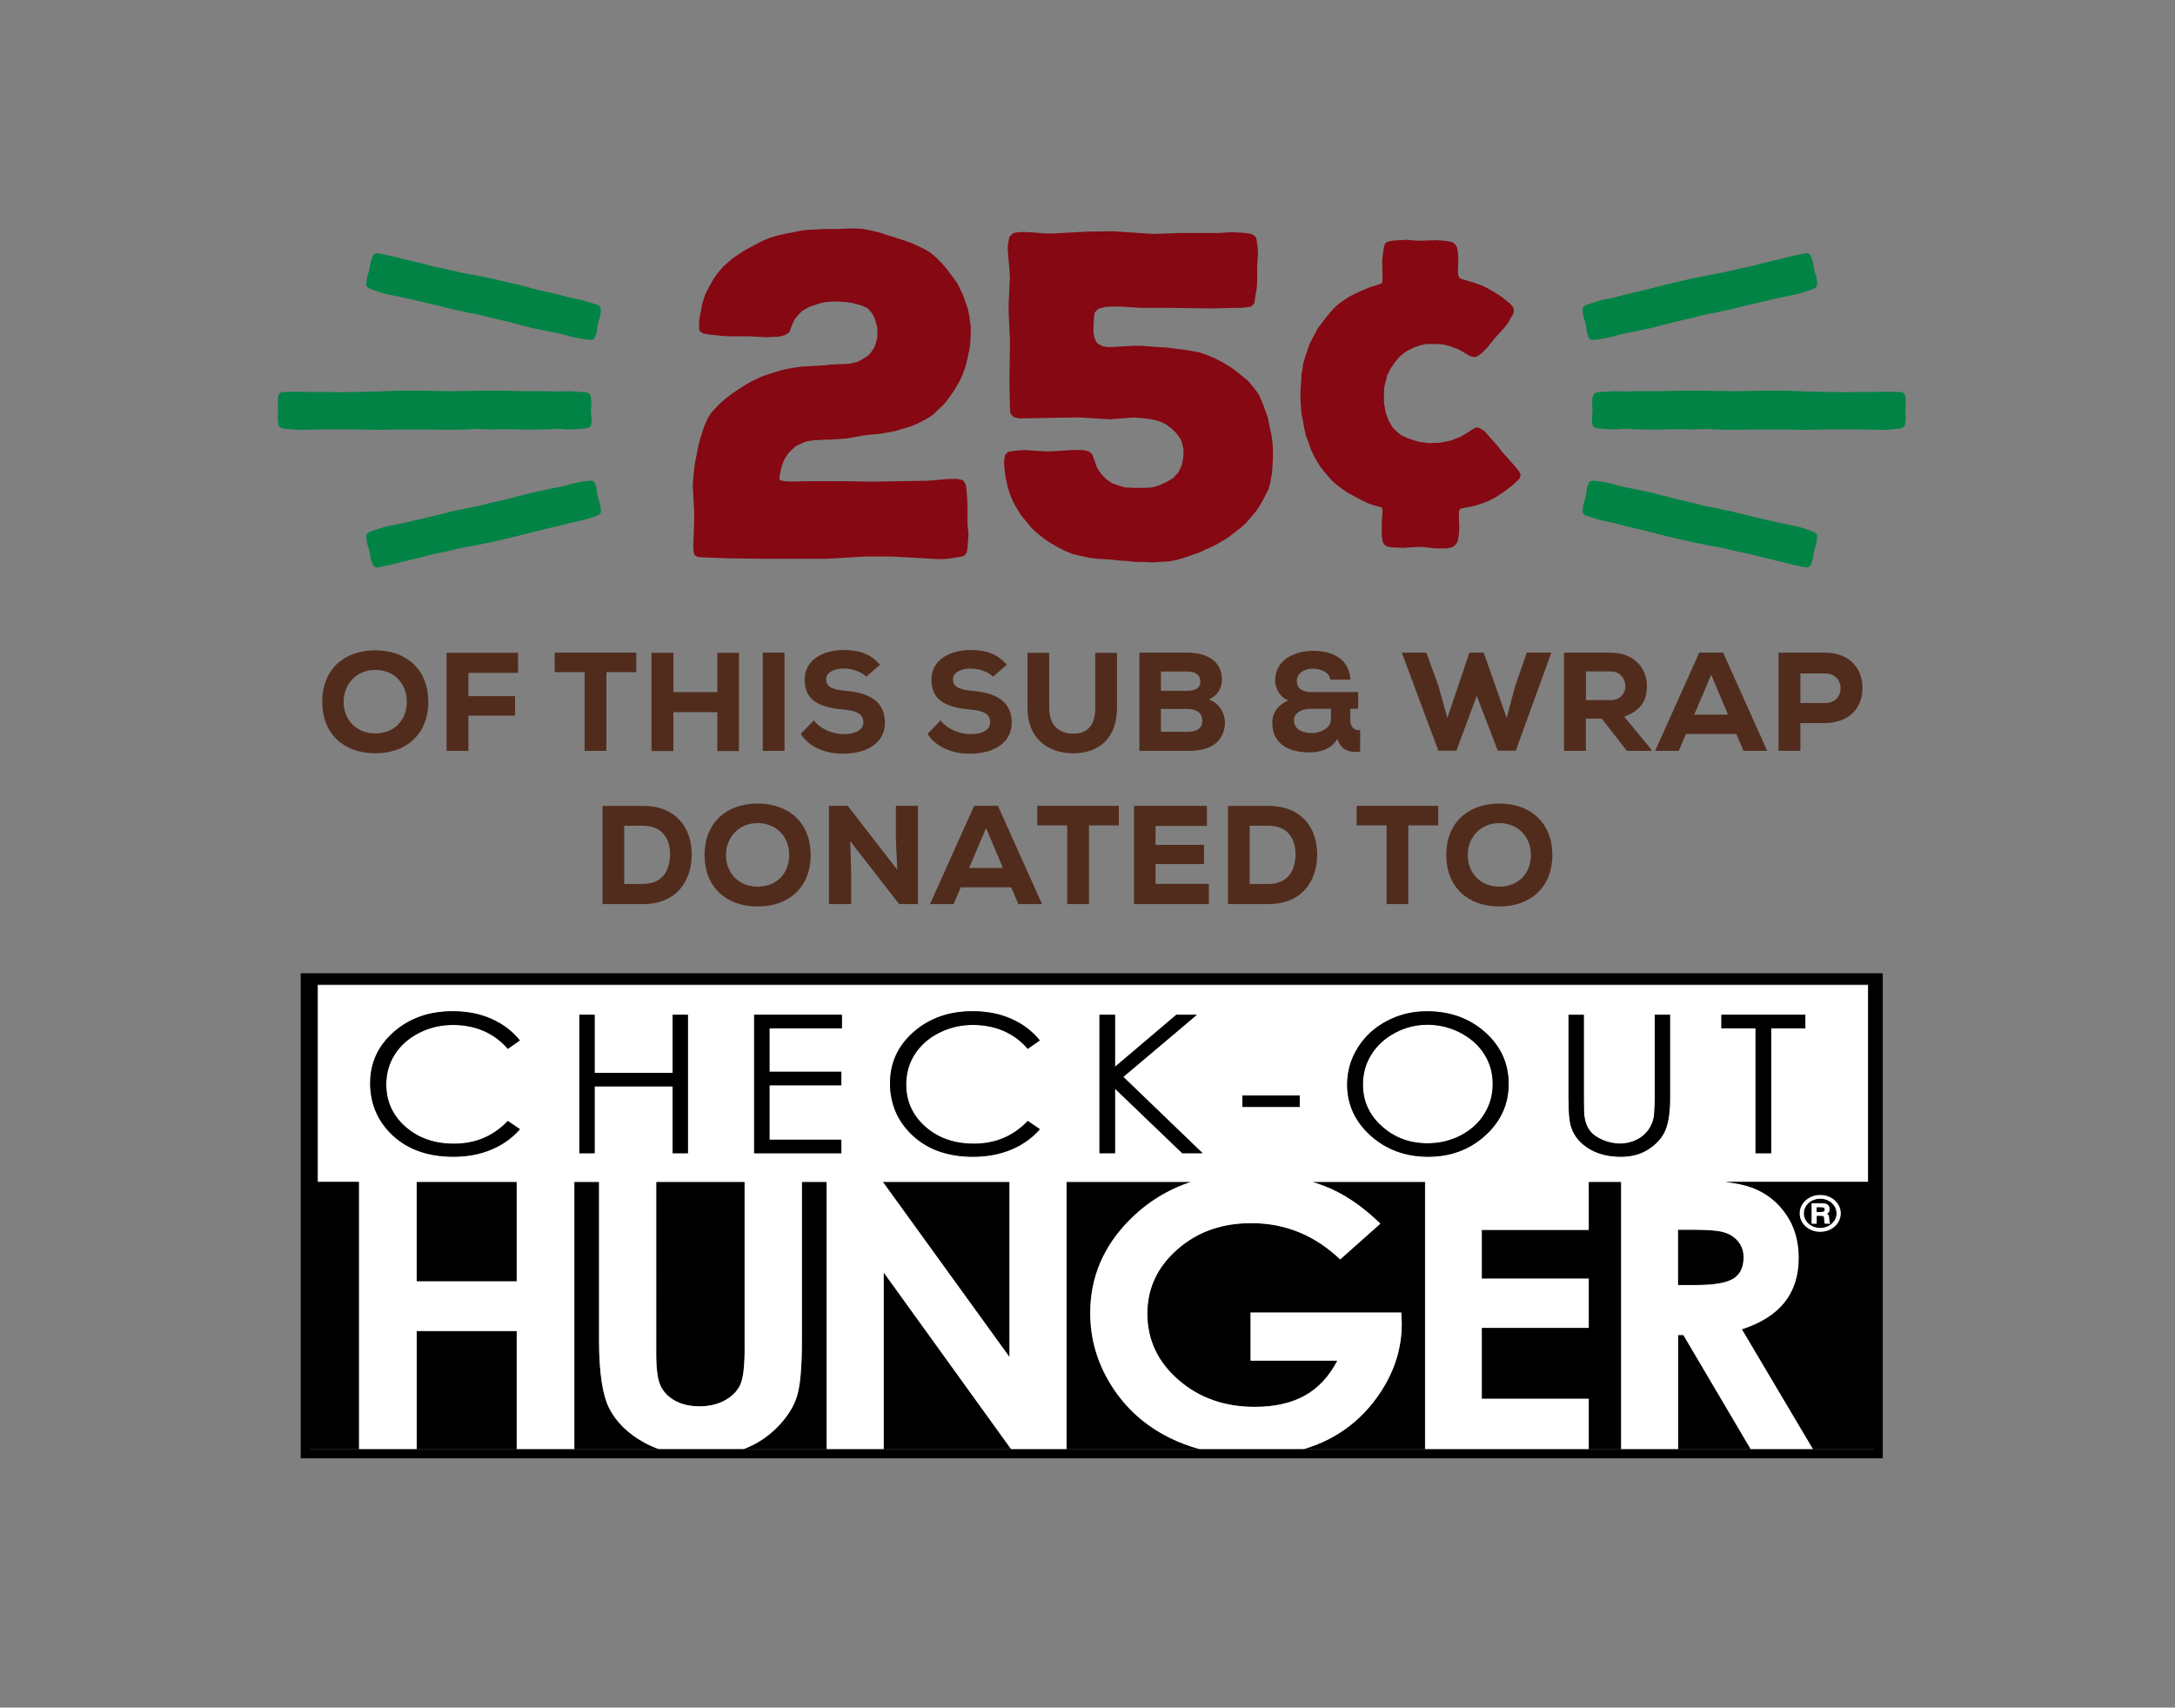 <?xml version="1.0" encoding="utf-8"?>
<!-- Generator: Adobe Illustrator 25.0.0, SVG Export Plug-In . SVG Version: 6.00 Build 0)  -->
<svg version="1.1" id="Layer_1" xmlns="http://www.w3.org/2000/svg" xmlns:xlink="http://www.w3.org/1999/xlink" x="0px" y="0px"
	 viewBox="0 0 300 235.5" style="enable-background:new 0 0 300 235.5;" xml:space="preserve">
<rect x="0" y="0" width="300" height="235.5" fill="#808080" stroke="none"/>
<style type="text/css">
	.st0{fill:#512C1D;}
	.st1{fill:#008345;}
	.st2{fill:#850812;}
	.st3{clip-path:url(#SVGID_2_);}
	.st4{clip-path:url(#SVGID_4_);}
	.st5{clip-path:url(#SVGID_6_);}
	.st6{clip-path:url(#SVGID_8_);}
	.st7{clip-path:url(#SVGID_10_);}
	.st8{clip-path:url(#SVGID_12_);}
	.st9{clip-path:url(#SVGID_14_);}
	.st10{clip-path:url(#SVGID_16_);fill:#FFFFFF;}
	.st11{clip-path:url(#SVGID_18_);}
	.st12{clip-path:url(#SVGID_20_);}
	.st13{clip-path:url(#SVGID_22_);}
	.st14{clip-path:url(#SVGID_24_);fill:#FFFFFF;}
	.st15{clip-path:url(#SVGID_26_);fill:#FFFFFF;}
	.st16{clip-path:url(#SVGID_26_);}
</style>
<g>
	<path class="st0" d="M51.76,103.89c-4.34,0-7.32-2.69-7.32-7.1s2.98-7.1,7.32-7.1c4.34,0,7.32,2.69,7.32,7.1
		S56.09,103.89,51.76,103.89z M51.76,92.39c-2.57,0-4.36,1.94-4.36,4.39c0,2.54,1.78,4.37,4.36,4.37c2.63,0,4.35-1.84,4.35-4.37
		C56.11,94.3,54.39,92.39,51.76,92.39z"/>
	<path class="st0" d="M61.59,103.56V90.03h9.87v2.77h-6.85v3.21h6.43v2.69h-6.43v4.86H61.59z"/>
	<path class="st0" d="M80.63,92.7h-4.12v-2.69h11.25v2.69h-4.12v10.86h-3V92.7z"/>
	<path class="st0" d="M98.94,103.58v-5.36h-6.06v5.36h-3.02V90.03h3.02v5.42h6.06v-5.42h2.98v13.55H98.94z"/>
	<path class="st0" d="M105.21,103.56V90.01h3v13.55H105.21z"/>
	<path class="st0" d="M119.49,93.32c-0.79-0.74-2.03-1.12-3.14-1.12c-1.3,0-2.4,0.56-2.4,1.47c0,1.24,1.2,1.47,2.9,1.63
		c2.69,0.25,5.21,1.22,5.21,4.36c0,3-2.79,4.28-5.71,4.28c-2.28,0.06-4.78-0.85-5.9-2.73l1.8-1.86c1.01,1.32,2.81,1.9,4.12,1.9
		c1.63,0,2.71-0.6,2.71-1.59c0.02-1.16-0.87-1.65-2.73-1.8c-2.85-0.25-5.42-1.01-5.36-4.16c0-2.71,2.59-4.05,5.34-4.05
		c2.09,0,3.66,0.43,5.05,2.03L119.49,93.32z"/>
	<path class="st0" d="M136.98,93.32c-0.79-0.74-2.03-1.12-3.14-1.12c-1.3,0-2.4,0.56-2.4,1.47c0,1.24,1.2,1.47,2.9,1.63
		c2.69,0.25,5.21,1.22,5.21,4.36c0,3-2.79,4.28-5.71,4.28c-2.28,0.06-4.78-0.85-5.9-2.73l1.8-1.86c1.01,1.32,2.81,1.9,4.12,1.9
		c1.63,0,2.71-0.6,2.71-1.59c0.02-1.16-0.87-1.65-2.73-1.8c-2.85-0.25-5.42-1.01-5.36-4.16c0-2.71,2.59-4.05,5.34-4.05
		c2.09,0,3.66,0.43,5.05,2.03L136.98,93.32z"/>
	<path class="st0" d="M154.07,90.03v7.57c0,4.1-2.36,6.29-6.06,6.29c-3.43,0-6.29-1.99-6.29-6.29v-7.57h3v7.57
		c0,2.34,1.24,3.58,3.33,3.58c2.25,0,3.02-1.51,3.02-3.58v-7.57H154.07z"/>
	<path class="st0" d="M163.84,90.01c2.55,0,4.7,1.16,4.7,3.68c0,1.14-0.48,2.17-1.8,2.77c1.7,0.62,2.46,2.38,2.15,3.93
		c-0.41,2.19-2.21,3.17-4.94,3.17h-6.79V90.01H163.84z M160.13,95.27h3.68c1.18,0,1.76-0.48,1.76-1.28c0-0.79-0.56-1.37-1.72-1.37
		h-3.72V95.27z M160.13,100.92h3.72c1.37,0,1.99-0.6,1.99-1.55c0-0.95-0.7-1.59-2.03-1.59h-3.68V100.92z"/>
	<path class="st0" d="M186.26,99.49c0,0.52,0.39,1.22,1.08,1.22c0.06,0,0.14-0.02,0.27-0.04v2.98c-0.21,0.04-0.45,0.06-0.66,0.06
		c-1.16,0-2.11-0.5-2.48-1.82c-0.77,1.39-2.34,1.88-3.83,1.88c-2.42,0-5.15-0.85-5.15-4.1c0-1.39,0.81-2.46,2.21-3.08
		c-1.18-0.37-1.82-1.8-1.82-2.67c0-3.19,3.04-4.16,5.26-4.16c2.56,0,4.92,1.01,5.13,3.97h-2.77c-0.15-1.04-1.37-1.51-2.44-1.51
		c-1.16,0-2.19,0.64-2.19,1.7c0,1.3,1.22,1.53,2.15,1.53h6.31v2.3h-1.08V99.49z M180.87,97.75c-1.63,0-2.4,0.79-2.4,1.55
		c0,1.51,1.55,1.8,2.55,1.8c0.72,0,2.56-0.46,2.56-1.94v-1.41H180.87z"/>
	<path class="st0" d="M209.07,103.54h-2.48l-2.9-7.57l-2.81,7.57h-2.48l-5.05-13.53h3.39l1.68,4.63l1.22,4.37l3.04-9h1.97l3.17,9
		l1.16-4.36l1.61-4.65h3.39L209.07,103.54z"/>
	<path class="st0" d="M227.75,103.56h-3.35l-3.47-4.45h-2.19v4.45h-3.02V90.01h6.43c3.27,0,5.01,2.19,5.01,4.57
		c0,1.76-0.56,3.33-3.14,4.26l3.72,4.49V103.56z M218.75,92.6v3.95h3.45c1.39,0,1.99-1.05,1.99-1.9c0-0.93-0.64-2.05-2.03-2.05
		H218.75z"/>
	<path class="st0" d="M239.49,101.23h-6.95l-0.99,2.32h-3.25l6.08-13.55h3.29l6.08,13.55h-3.27L239.49,101.23z M236.03,93.06
		l-2.34,5.5h4.66L236.03,93.06z"/>
	<path class="st0" d="M248.33,99.72v3.83h-3.02V90.01h6.39c3.48,0,5.19,2.23,5.19,4.86c0,2.73-1.74,4.8-5.19,4.86H248.33z
		 M248.33,96.96h3.37c1.45,0,2.17-0.95,2.17-2.03c0-1.08-0.72-2.05-2.17-2.05h-3.37V96.96z"/>
	<path class="st0" d="M88.67,111.14c4.66,0,6.74,3.12,6.74,6.68c0,3.56-1.99,6.87-6.74,6.87h-5.56v-13.55H88.67z M86.1,121.91h2.57
		c2.94,0,3.75-2.17,3.75-4.12c0-1.94-0.93-3.91-3.75-3.91H86.1V121.91z"/>
	<path class="st0" d="M104.5,125.02c-4.34,0-7.32-2.69-7.32-7.1s2.98-7.1,7.32-7.1c4.34,0,7.32,2.69,7.32,7.1
		S108.84,125.02,104.5,125.02z M104.5,113.52c-2.57,0-4.36,1.94-4.36,4.39c0,2.54,1.78,4.37,4.36,4.37c2.63,0,4.35-1.84,4.35-4.37
		C108.86,115.44,107.13,113.52,104.5,113.52z"/>
	<path class="st0" d="M123.76,119.95l-0.19-4.26v-4.55h3.04v13.55h-2.59l-6.74-8.67l0.12,4.45v4.22h-3.06v-13.55h2.59L123.76,119.95
		z"/>
	<path class="st0" d="M139.47,122.37h-6.95l-0.99,2.32h-3.25l6.08-13.55h3.29l6.08,13.55h-3.27L139.47,122.37z M136.01,114.2
		l-2.34,5.5h4.66L136.01,114.2z"/>
	<path class="st0" d="M147.19,113.83h-4.12v-2.69h11.25v2.69h-4.12v10.86h-3V113.83z"/>
	<path class="st0" d="M166.74,124.69h-10.32v-13.55h10.05v2.77h-7.08v2.61h6.68v2.65h-6.68v2.73h7.35V124.69z"/>
	<path class="st0" d="M174.94,111.14c4.66,0,6.74,3.12,6.74,6.68c0,3.56-1.99,6.87-6.74,6.87h-5.56v-13.55H174.94z M172.37,121.91
		h2.57c2.94,0,3.75-2.17,3.75-4.12c0-1.94-0.93-3.91-3.75-3.91h-2.57V121.91z"/>
	<path class="st0" d="M191.24,113.83h-4.12v-2.69h11.25v2.69h-4.12v10.86h-3V113.83z"/>
	<path class="st0" d="M206.8,125.02c-4.34,0-7.32-2.69-7.32-7.1s2.98-7.1,7.32-7.1c4.34,0,7.32,2.69,7.32,7.1
		S211.13,125.02,206.8,125.02z M206.8,113.52c-2.57,0-4.35,1.94-4.35,4.39c0,2.54,1.78,4.37,4.35,4.37c2.63,0,4.36-1.84,4.36-4.37
		C211.15,115.44,209.43,113.52,206.8,113.52z"/>
</g>
<g>
	<polygon class="st1" points="82.28,45.89 82.11,46.38 81.91,46.79 81.39,46.88 80.58,46.8 78.85,46.46 77.71,46.13 76.98,45.96 
		75.82,45.75 75.09,45.58 73.93,45.35 73.15,45.17 70.24,44.41 67.57,43.79 66.43,43.49 65.7,43.32 64.54,43.12 63.81,42.94 
		62.65,42.71 61.92,42.54 60.78,42.24 56.24,41.17 53.3,40.56 52.52,40.34 51.4,39.97 50.84,39.74 50.53,39.42 50.53,38.96 
		50.6,38.44 50.71,37.94 50.88,37.45 51,36.95 51.07,36.43 51.18,35.96 51.35,35.47 51.55,35.06 51.92,34.9 52.55,35.02 
		53.71,35.25 54.44,35.42 55.58,35.72 58.19,36.33 59.34,36.64 60.07,36.81 61.22,37.04 63.83,37.65 65,37.86 65.74,37.99 
		66.89,38.23 67.68,38.38 71.44,39.26 74.35,40.01 77.01,40.63 78.16,40.93 78.89,41.1 80.04,41.34 80.87,41.57 81.74,41.84 
		82.51,42.09 82.83,42.38 82.89,42.82 82.83,43.33 82.71,43.84 82.54,44.33 82.41,44.86 	"/>
	<polygon class="st1" points="82.41,68.31 82.54,68.85 82.71,69.34 82.83,69.84 82.89,70.35 82.83,70.79 82.51,71.08 81.74,71.33 
		80.87,71.6 80.04,71.83 78.89,72.07 78.16,72.24 77.01,72.54 74.35,73.16 71.44,73.91 67.68,74.79 66.89,74.94 65.74,75.18 
		65,75.32 63.83,75.52 61.22,76.13 60.07,76.36 59.34,76.53 58.19,76.84 55.58,77.45 54.44,77.75 53.71,77.92 52.55,78.16 
		51.92,78.27 51.55,78.11 51.35,77.7 51.18,77.21 51.07,76.74 51,76.22 50.88,75.72 50.71,75.23 50.6,74.73 50.53,74.21 
		50.53,73.75 50.85,73.43 51.4,73.2 52.52,72.83 53.3,72.61 56.24,72 60.78,70.93 61.92,70.63 62.65,70.46 63.81,70.23 64.54,70.06 
		65.7,69.85 66.43,69.68 67.57,69.38 70.24,68.76 73.15,68.01 73.93,67.82 75.09,67.59 75.82,67.42 76.98,67.21 77.71,67.04 
		78.84,66.71 80.58,66.37 81.39,66.29 81.91,66.38 82.11,66.79 82.28,67.28 	"/>
	<polygon class="st1" points="81.62,57.88 81.56,58.39 81.46,58.84 80.97,59.04 80.17,59.15 78.4,59.22 77.22,59.15 76.47,59.15 
		75.29,59.22 74.54,59.22 73.36,59.25 72.55,59.25 69.55,59.18 66.82,59.18 65.64,59.15 64.89,59.15 63.71,59.22 62.96,59.22 
		61.78,59.25 61.02,59.25 59.85,59.22 55.18,59.22 52.18,59.28 51.37,59.25 50.19,59.15 49.6,59.04 49.23,58.8 49.12,58.36 
		49.07,57.84 49.07,57.32 49.12,56.81 49.12,56.29 49.07,55.78 49.07,55.3 49.12,54.78 49.23,54.33 49.55,54.09 50.19,54.06 
		51.37,54.02 52.12,54.02 53.3,54.06 55.98,54.06 57.16,54.09 57.92,54.09 59.09,54.06 61.78,54.06 62.96,53.99 63.71,53.95 
		64.89,53.92 65.69,53.89 69.55,53.89 72.55,53.95 75.29,53.95 76.47,53.99 77.22,53.99 78.4,53.95 79.26,53.99 80.17,54.06 
		80.97,54.13 81.35,54.33 81.51,54.75 81.56,55.26 81.56,55.78 81.51,56.29 81.51,56.84 	"/>
	<polygon class="st1" points="70.86,57.88 70.81,58.39 70.7,58.84 70.22,59.04 69.41,59.15 67.64,59.22 66.46,59.15 65.71,59.15 
		64.53,59.22 63.78,59.22 62.6,59.25 61.8,59.25 58.79,59.18 56.06,59.18 54.88,59.15 54.13,59.15 52.95,59.22 52.2,59.22 
		51.02,59.25 50.27,59.25 49.09,59.22 44.42,59.22 41.42,59.28 40.62,59.25 39.44,59.15 38.85,59.04 38.47,58.8 38.36,58.36 
		38.31,57.84 38.31,57.32 38.36,56.81 38.36,56.29 38.31,55.78 38.31,55.3 38.36,54.78 38.47,54.33 38.79,54.09 39.44,54.06 
		40.62,54.02 41.37,54.02 42.55,54.06 45.23,54.06 46.41,54.09 47.16,54.09 48.34,54.06 51.02,54.06 52.2,53.99 52.95,53.95 
		54.13,53.92 54.93,53.89 58.79,53.89 61.8,53.95 64.53,53.95 65.71,53.99 66.46,53.99 67.64,53.95 68.5,53.99 69.41,54.06 
		70.22,54.13 70.59,54.33 70.75,54.75 70.81,55.26 70.81,55.78 70.75,56.29 70.75,56.84 	"/>
	<polygon class="st1" points="218.76,44.86 218.63,44.33 218.46,43.84 218.35,43.33 218.28,42.82 218.34,42.38 218.66,42.09 
		219.43,41.84 220.3,41.57 221.13,41.34 222.29,41.1 223.02,40.93 224.16,40.63 226.82,40.01 229.73,39.26 233.49,38.38 
		234.28,38.23 235.44,37.99 236.18,37.86 237.34,37.65 239.95,37.04 241.11,36.81 241.84,36.64 242.98,36.33 245.59,35.72 
		246.73,35.42 247.46,35.25 248.62,35.02 249.25,34.9 249.62,35.06 249.83,35.47 250,35.96 250.11,36.43 250.17,36.95 250.29,37.45 
		250.46,37.94 250.58,38.44 250.64,38.96 250.64,39.42 250.33,39.74 249.78,39.97 248.65,40.34 247.88,40.56 244.94,41.17 
		240.4,42.24 239.25,42.54 238.52,42.71 237.37,42.95 236.64,43.12 235.47,43.32 234.74,43.49 233.6,43.79 230.94,44.41 
		228.03,45.17 227.24,45.35 226.09,45.58 225.36,45.75 224.19,45.96 223.46,46.13 222.33,46.46 220.59,46.8 219.78,46.88 
		219.27,46.79 219.06,46.38 218.89,45.89 	"/>
	<polygon class="st1" points="218.89,67.28 219.06,66.79 219.27,66.38 219.78,66.29 220.59,66.37 222.33,66.71 223.46,67.04 
		224.19,67.21 225.36,67.42 226.09,67.59 227.24,67.82 228.03,68.01 230.94,68.76 233.6,69.38 234.74,69.68 235.47,69.85 
		236.64,70.06 237.37,70.23 238.52,70.46 239.25,70.63 240.4,70.93 244.94,72 247.88,72.61 248.65,72.83 249.78,73.2 250.33,73.43 
		250.64,73.75 250.64,74.21 250.58,74.73 250.46,75.23 250.29,75.72 250.17,76.22 250.11,76.74 250,77.21 249.83,77.7 249.62,78.11 
		249.25,78.27 248.62,78.16 247.46,77.92 246.73,77.75 245.59,77.45 242.98,76.84 241.84,76.53 241.11,76.36 239.95,76.13 
		237.34,75.52 236.18,75.32 235.44,75.18 234.28,74.94 233.49,74.79 229.73,73.91 226.82,73.16 224.16,72.54 223.02,72.24 
		222.29,72.07 221.13,71.83 220.3,71.6 219.43,71.33 218.66,71.08 218.34,70.79 218.28,70.35 218.35,69.84 218.46,69.34 
		218.63,68.85 218.76,68.31 	"/>
	<polygon class="st1" points="219.66,56.84 219.66,56.29 219.61,55.78 219.61,55.26 219.66,54.75 219.83,54.33 220.2,54.13 
		221,54.06 221.92,53.99 222.77,53.95 223.95,53.99 224.7,53.99 225.88,53.95 228.62,53.95 231.62,53.89 235.48,53.89 236.29,53.92 
		237.47,53.95 238.22,53.99 239.4,54.06 242.08,54.06 243.26,54.09 244.01,54.09 245.19,54.06 247.87,54.06 249.05,54.02 
		249.8,54.02 250.98,54.06 251.62,54.09 251.95,54.33 252.05,54.78 252.11,55.3 252.11,55.78 252.05,56.29 252.05,56.81 
		252.11,57.33 252.11,57.84 252.05,58.36 251.95,58.8 251.57,59.04 250.98,59.15 249.8,59.25 249,59.29 245.99,59.22 241.33,59.22 
		240.15,59.25 239.4,59.25 238.22,59.22 237.47,59.22 236.29,59.15 235.54,59.15 234.36,59.18 231.62,59.18 228.62,59.25 
		227.81,59.25 226.64,59.22 225.88,59.22 224.7,59.15 223.95,59.15 222.77,59.22 221,59.15 220.2,59.04 219.72,58.84 219.61,58.39 
		219.56,57.87 	"/>
	<polygon class="st1" points="230.42,56.84 230.42,56.29 230.37,55.78 230.37,55.26 230.42,54.75 230.58,54.33 230.96,54.13 
		231.76,54.06 232.67,53.99 233.53,53.95 234.71,53.99 235.46,53.99 236.64,53.95 239.38,53.95 242.38,53.89 246.24,53.89 
		247.04,53.92 248.22,53.95 248.97,53.99 250.15,54.06 252.84,54.06 254.02,54.09 254.77,54.09 255.95,54.06 258.63,54.06 
		259.81,54.02 260.56,54.02 261.74,54.06 262.38,54.09 262.7,54.33 262.81,54.78 262.86,55.3 262.86,55.78 262.81,56.29 
		262.81,56.81 262.86,57.33 262.86,57.84 262.81,58.36 262.7,58.8 262.33,59.04 261.74,59.15 260.56,59.25 259.75,59.29 
		256.75,59.22 252.08,59.22 250.91,59.25 250.15,59.25 248.97,59.22 248.22,59.22 247.04,59.15 246.29,59.15 245.11,59.18 
		242.38,59.18 239.38,59.25 238.57,59.25 237.39,59.22 236.64,59.22 235.46,59.15 234.71,59.15 233.53,59.22 231.76,59.15 
		230.96,59.04 230.47,58.84 230.37,58.39 230.31,57.87 	"/>
	<polygon class="st2" points="117.15,31.51 115.72,31.58 113.67,31.58 112.67,31.64 111.3,31.7 110.43,31.82 109.5,32.01 
		108.5,32.2 107.13,32.51 106.14,32.82 105.08,33.26 103.21,34.25 102.34,34.75 101.16,35.56 100.41,36.18 99.67,36.86 98.98,37.67 
		98.42,38.48 97.92,39.35 97.3,40.54 96.99,41.47 96.87,41.9 96.68,42.9 96.55,43.46 96.43,44.39 96.43,45.45 96.62,45.76 
		97.05,46.01 97.86,46.14 99.48,46.32 100.54,46.38 103.15,46.38 105.76,46.51 106.82,46.45 107.38,46.45 108.31,46.2 108.87,45.82 
		109.19,44.95 109.62,44.02 109.93,43.65 110.55,42.96 110.93,42.71 111.74,42.28 113.04,41.84 113.91,41.66 114.79,41.59 
		115.72,41.59 116.65,41.66 117.52,41.78 118.89,42.15 119.7,42.53 120.32,43.27 120.57,43.71 120.88,44.7 121.01,45.2 
		121.01,46.57 120.63,47.88 120.07,48.69 119.64,49.12 118.71,49.68 118.21,49.93 117.09,50.18 115.53,50.24 114.41,50.3 
		113.85,50.37 110.68,50.55 109.68,50.68 108.63,50.86 107.57,51.11 106.01,51.61 105.08,51.92 103.77,52.54 102.96,52.98 
		101.72,53.79 100.97,54.29 99.85,55.16 99.17,55.78 98.11,56.9 97.61,57.71 97.18,58.7 96.99,59.2 96.68,60.2 96.37,61.26 
		96.18,62.25 95.81,64.12 95.62,65.98 95.56,66.98 95.75,70.78 95.75,71.77 95.62,75.5 95.68,76.19 95.81,76.56 96.24,76.81 
		96.99,76.87 100.47,77 105.02,77.06 114.04,77.06 119.51,76.75 123,76.75 127.54,77 128.47,77.06 129.84,77.12 130.71,77.06 
		132.71,76.75 133.08,76.56 133.33,76.19 133.45,75.57 133.51,74.7 133.58,73.7 133.45,72.14 133.45,69.59 133.39,68.6 
		133.33,67.66 133.2,66.79 132.83,66.23 132.02,66.05 130.96,66.05 128.91,66.23 127.91,66.3 120.63,66.42 119.64,66.42 
		116.47,66.36 111.43,66.36 109.06,66.42 108.19,66.36 107.57,66.23 107.51,65.92 107.57,65.42 107.75,64.62 107.88,64.12 
		108.25,63.25 108.75,62.5 109.43,61.82 109.81,61.5 110.74,61.07 111.24,60.88 112.3,60.7 112.79,60.7 113.91,60.63 114.41,60.63 
		115.47,60.57 116.96,60.45 117.96,60.26 119.02,60.07 120.01,59.95 121.44,59.82 122.44,59.64 123.5,59.45 124.49,59.14 
		125.55,58.83 126.48,58.46 127.79,57.77 128.6,57.27 129.59,56.34 130.28,55.66 131.09,54.6 131.65,53.79 132.33,52.61 
		132.77,51.67 133.14,50.62 133.39,49.68 133.7,48.25 133.83,47.38 133.89,46.01 133.89,45.08 133.7,43.58 133.51,42.65 
		133.2,41.78 132.89,40.85 132.46,39.91 132.02,39.04 131.21,37.92 130.59,37.11 129.91,36.3 129.1,35.5 128.29,34.81 127.42,34.31 
		126.11,33.69 125.18,33.32 124.24,33.01 122.25,32.38 121.32,32.07 120.01,31.76 119.08,31.58 118.15,31.51 	"/>
	<polygon class="st2" points="175.58,62.13 175.58,63.18 175.52,64.24 175.45,65.24 175.2,66.61 174.96,67.48 174.33,68.72 
		173.84,69.59 173.28,70.46 171.91,72.08 171.16,72.77 169.29,74.2 168.36,74.76 167.36,75.32 166.37,75.75 165.44,76.19 
		164.19,76.62 163.26,76.94 162.2,77.25 161.2,77.43 159.84,77.5 158.96,77.56 157.6,77.5 156.72,77.5 155.36,77.37 154.36,77.31 
		153.3,77.18 151.31,77.06 150.32,76.94 148.82,76.62 147.89,76.38 146.96,76 146.08,75.57 144.78,74.82 143.97,74.26 142.97,73.45 
		142.29,72.83 141.42,71.77 140.8,71.02 140.24,70.09 139.74,69.22 139.24,67.98 138.99,67.1 138.68,65.74 138.56,64.74 
		138.49,63.68 138.62,62.75 139.05,62.31 139.8,62.19 141.23,62.06 144.09,62.25 145.09,62.25 147.89,62.06 149.38,62.06 
		150.19,62.25 150.63,62.62 150.94,63.43 151.31,64.49 151.93,65.42 152.62,66.11 153.43,66.67 154.36,66.98 155.23,67.23 
		156.6,67.29 157.47,67.29 158.84,67.23 159.77,66.98 160.77,66.54 161.76,65.98 162.57,65.11 163.01,64.12 163.2,63.12 163.26,62 
		163.01,61.01 162.88,60.63 162.32,59.82 161.64,59.14 160.83,58.52 159.84,58.08 158.84,57.83 157.41,57.65 156.48,57.58 
		154.55,57.71 153.18,57.83 149.01,57.58 148.01,57.58 140.61,57.71 139.8,57.52 139.36,57.02 139.3,56.22 139.24,52.48 
		139.24,51.49 139.3,47.75 139.3,46.76 139.12,43.02 139.12,42.03 139.3,38.3 139.24,37.24 139.05,35.12 138.99,34.13 139.05,33.57 
		139.24,32.63 139.8,32.14 140.55,32.01 141.85,32.01 144.22,32.2 145.21,32.2 148.82,32.01 149.82,31.95 153.43,31.89 
		159.03,32.26 162.64,32.14 168.11,32.14 169.98,32.01 171.84,32.14 172.53,32.26 172.96,32.45 173.28,32.82 173.4,33.57 173.46,34 
		173.52,34.94 173.4,36.8 173.4,38.79 173.34,39.79 173.15,40.85 173.03,41.78 172.59,42.28 171.78,42.4 171.28,42.46 170.29,42.46 
		167.68,42.53 166.68,42.53 161.58,42.46 157.47,42.46 154.55,42.28 153.49,42.28 152.43,42.34 151.5,42.59 151,43.09 150.88,43.83 
		150.81,45.7 150.94,46.57 151.31,47.32 152.06,47.75 152.93,47.88 156.41,47.69 157.47,47.69 159.03,47.82 161.02,47.94 
		161.95,48.06 163.51,48.25 165.5,48.62 166.43,48.94 167.74,49.5 168.67,49.99 169.6,50.55 170.41,51.11 172.16,52.54 173.03,53.6 
		173.59,54.35 174.02,55.28 174.4,56.28 174.89,57.65 175.08,58.64 175.39,60.07 175.52,61.07 	"/>
	<polygon class="st2" points="209.61,65.98 208.99,66.6 208.62,66.92 207.75,67.6 207.31,67.91 206.38,68.53 205.45,69.03 
		204.51,69.4 203.52,69.72 203.02,69.84 201.46,70.15 201.28,70.4 201.21,71.02 201.28,72.89 201.21,73.88 201.03,74.76 
		200.65,75.25 200.22,75.5 199.54,75.63 197.92,75.63 196.36,75.44 195.37,75.44 193.5,75.56 192.57,75.5 192.13,75.5 191.32,75.38 
		190.89,75.07 190.7,74.63 190.58,73.88 190.58,72.27 190.64,71.21 190.7,70.4 190.58,69.96 190.26,69.9 189.58,69.72 188.65,69.4 
		187.78,68.97 186.03,68.04 185.1,67.41 184.35,66.85 183.61,66.17 183.23,65.73 182.55,64.92 182.24,64.55 181.68,63.68 
		181.24,62.87 180.81,62 180.5,61.07 180.12,60.07 179.87,58.95 179.69,57.89 179.5,56.96 179.44,56.03 179.37,55.03 179.37,54.04 
		179.5,52.17 179.5,51.67 179.69,50.68 179.75,50.12 180.06,49.12 180.37,48.19 180.68,47.32 181.55,45.7 181.74,45.32 
		182.86,43.83 183.42,43.15 184.04,42.46 184.73,41.84 185.1,41.59 185.91,41.03 186.72,40.6 187.65,40.16 189.14,39.54 
		189.64,39.41 190.33,39.16 190.64,39.04 190.7,38.42 190.64,36.05 190.76,34.93 190.89,34 191.14,33.5 191.45,33.32 192.13,33.19 
		193.93,33.07 195.37,33.19 196.24,33.19 198.1,33.13 199.04,33.19 199.54,33.25 200.28,33.38 200.72,33.69 200.97,34.12 
		201.09,34.81 201.15,35.8 201.09,37.36 201.15,37.98 201.28,38.29 201.59,38.48 203.27,38.98 204.2,39.29 205.01,39.66 
		205.88,40.16 206.81,40.72 207.62,41.34 208.31,41.9 208.68,42.34 208.81,42.71 208.74,43.27 208.31,43.96 208.06,44.45 
		207.44,45.26 206.07,46.76 205.26,47.81 204.26,48.81 203.7,49.18 203.27,49.24 202.77,49.12 202.02,48.68 201.21,48.19 
		200.34,47.88 199.85,47.69 198.97,47.5 198.1,47.44 196.74,47.44 195.86,47.63 194.99,47.94 194.12,48.37 193.75,48.62 
		193.06,49.18 192.44,49.93 191.82,50.8 191.32,51.8 191.2,52.36 190.95,53.29 190.89,54.16 190.89,55.53 191.07,56.52 
		191.14,56.96 191.51,57.96 192.01,58.83 192.26,59.14 192.94,59.76 193.25,60.01 194.06,60.38 194.87,60.69 195.8,60.94 
		197.17,61.13 198.1,61.07 198.54,61.07 199.54,60.88 200.1,60.76 201.09,60.38 201.53,60.2 202.46,59.64 203.21,59.14 
		203.64,58.95 204.02,59.01 204.76,59.45 205.51,60.32 206.57,61.5 207.19,62.31 209.12,64.49 209.55,65.05 209.74,65.48 	"/>
</g>
<g>
	<g>
		<defs>
			<rect id="SVGID_1_" x="42.11" y="133.98" width="216.75" height="65.9"/>
		</defs>
		<clipPath id="SVGID_2_">
			<use xlink:href="#SVGID_1_"  style="overflow:visible;"/>
		</clipPath>
		<path class="st3" d="M251.7,168.76c-0.03-0.08-0.06-0.14-0.07-0.19c-0.01-0.05-0.02-0.14-0.02-0.26c-0.01-0.25-0.02-0.4-0.04-0.46
			c-0.02-0.06-0.06-0.1-0.12-0.13c-0.06-0.03-0.17-0.04-0.34-0.04h-0.55v1.09h-0.69v-2.81h1.38c0.29,0,0.5,0.03,0.64,0.09
			c0.14,0.06,0.25,0.15,0.33,0.27c0.08,0.13,0.13,0.28,0.13,0.45c0,0.15-0.03,0.27-0.08,0.37c-0.05,0.09-0.15,0.19-0.29,0.28
			c0.11,0.06,0.19,0.12,0.23,0.2c0.04,0.07,0.07,0.2,0.08,0.38c0.02,0.35,0.03,0.55,0.05,0.61c0.02,0.06,0.06,0.11,0.13,0.16H251.7z
			 M251.07,165.32c-0.63,0-1.16,0.2-1.61,0.59c-0.44,0.4-0.66,0.87-0.66,1.43c0,0.36,0.1,0.7,0.3,1.01c0.2,0.31,0.48,0.56,0.83,0.74
			c0.35,0.18,0.73,0.27,1.13,0.27c0.4,0,0.78-0.09,1.13-0.27c0.35-0.18,0.63-0.42,0.83-0.73c0.2-0.31,0.3-0.64,0.3-1
			c0-0.57-0.22-1.05-0.66-1.44C252.22,165.52,251.69,165.32,251.07,165.32"/>
	</g>
	<polygon points="121.88,199.86 121.88,199.87 139.46,199.87 121.88,175.49 	"/>
	<g>
		<defs>
			<rect id="SVGID_3_" x="42.11" y="133.98" width="216.75" height="65.9"/>
		</defs>
		<clipPath id="SVGID_4_">
			<use xlink:href="#SVGID_3_"  style="overflow:visible;"/>
		</clipPath>
		<path class="st4" d="M114.01,163h-3.41v21.86c0,3.74-0.23,6.33-0.7,7.78c-0.47,1.45-1.36,2.85-2.68,4.19
			c-1.32,1.35-2.84,2.35-4.56,2.99c-0.05,0.02-0.09,0.03-0.14,0.05h11.49V163z"/>
		<path class="st4" d="M153.31,191.12c-1.96-3.1-2.94-6.44-2.94-10.03c0-4.92,1.81-9.2,5.42-12.83c2.42-2.44,5.25-4.19,8.49-5.26
			H147.1v36.87h18.39c-1.47-0.4-2.88-0.93-4.2-1.59C157.93,196.61,155.27,194.22,153.31,191.12"/>
	</g>
	<g>
		<defs>
			<rect id="SVGID_5_" x="41.48" y="133.98" width="218.21" height="67.15"/>
		</defs>
		<clipPath id="SVGID_6_">
			<use xlink:href="#SVGID_5_"  style="overflow:visible;"/>
		</clipPath>
		<path class="st5" d="M90.52,186.74c0,2.07,0.2,3.53,0.6,4.39c0.4,0.86,1.07,1.54,2,2.06c0.93,0.51,2.05,0.77,3.36,0.77
			c1.39,0,2.58-0.28,3.58-0.86c1-0.57,1.7-1.3,2.08-2.18c0.39-0.88,0.58-2.57,0.58-5.06V163H90.52V186.74z"/>
	</g>
	<polygon points="139.24,163 121.77,163 139.24,187.16 	"/>
	<g>
		<defs>
			<rect id="SVGID_7_" x="42.11" y="133.98" width="216.75" height="65.9"/>
		</defs>
		<clipPath id="SVGID_8_">
			<use xlink:href="#SVGID_7_"  style="overflow:visible;"/>
		</clipPath>
		<path class="st6" d="M251.14,166.49h-0.58v0.67h0.57c0.22,0,0.37-0.03,0.44-0.08c0.07-0.05,0.11-0.14,0.11-0.26
			c0-0.12-0.04-0.2-0.11-0.25C251.51,166.52,251.36,166.49,251.14,166.49"/>
	</g>
	<polygon points="231.45,184.13 231.45,199.87 241.46,199.87 232.17,184.13 	"/>
	<g>
		<defs>
			<rect id="SVGID_9_" x="41.48" y="133.98" width="218.21" height="67.15"/>
		</defs>
		<clipPath id="SVGID_10_">
			<use xlink:href="#SVGID_9_"  style="overflow:visible;"/>
		</clipPath>
		<path class="st7" d="M196.55,163h-15.57c0.55,0.17,1.1,0.35,1.64,0.56c2.64,1.01,5.23,2.75,7.75,5.2l-5.54,4.93
			c-3.5-3.33-7.59-5-12.26-5c-4.07,0-7.48,1.21-10.22,3.64c-2.75,2.43-4.12,5.37-4.12,8.84c0,3.59,1.42,6.63,4.27,9.12
			c2.85,2.49,6.37,3.74,10.55,3.74c2.72,0,5.01-0.51,6.88-1.54c1.87-1.03,3.37-2.64,4.51-4.83h-11.97v-6.64h20.79l0.06,1.57
			c0,3.25-0.94,6.33-2.81,9.24c-1.87,2.91-4.3,5.14-7.28,6.67c-1.09,0.56-2.25,1.02-3.48,1.37h16.79V163z"/>
	</g>
	<polygon points="223.58,163 219.11,163 219.11,169.63 204.36,169.63 204.36,176.35 219.11,176.35 219.11,183.14 204.36,183.14 
		204.36,192.92 219.11,192.92 219.11,199.87 223.58,199.87 	"/>
	<rect x="57.47" y="183.57" width="13.8" height="16.3"/>
	<g>
		<defs>
			<rect id="SVGID_11_" x="41.48" y="133.98" width="218.21" height="67.15"/>
		</defs>
		<clipPath id="SVGID_12_">
			<use xlink:href="#SVGID_11_"  style="overflow:visible;"/>
		</clipPath>
		<path class="st8" d="M84.05,194.29c-0.96-1.86-1.43-5.01-1.43-9.43V163h-3.41v36.87H90.9c-0.73-0.26-1.43-0.56-2.08-0.93
			C86.6,197.7,85.01,196.15,84.05,194.29"/>
	</g>
	<rect x="57.47" y="163" width="13.8" height="13.72"/>
	<g>
		<defs>
			<rect id="SVGID_13_" x="41.48" y="133.98" width="218.21" height="67.15"/>
		</defs>
		<clipPath id="SVGID_14_">
			<use xlink:href="#SVGID_13_"  style="overflow:visible;"/>
		</clipPath>
		<path class="st9" d="M239.08,176.34c0.94-0.59,1.41-1.57,1.41-2.94c0-0.81-0.23-1.52-0.7-2.12c-0.47-0.6-1.09-1.03-1.88-1.29
			c-0.78-0.26-2.22-0.39-4.31-0.39h-2.16v7.63h2.46C236.41,177.23,238.14,176.93,239.08,176.34"/>
	</g>
	<g>
		<defs>
			<rect id="SVGID_15_" x="42.11" y="133.98" width="216.75" height="65.9"/>
		</defs>
		<clipPath id="SVGID_16_">
			<use xlink:href="#SVGID_15_"  style="overflow:visible;"/>
		</clipPath>
		<path class="st10" d="M201.42,142.43c-1.42-0.74-2.93-1.1-4.52-1.1c-1.56,0-3.05,0.37-4.45,1.1c-1.4,0.74-2.5,1.73-3.28,2.98
			c-0.79,1.25-1.18,2.64-1.18,4.17c0,2.27,0.87,4.19,2.61,5.75c1.74,1.56,3.84,2.35,6.3,2.35c1.64,0,3.16-0.36,4.55-1.08
			c1.39-0.72,2.48-1.7,3.27-2.95c0.78-1.25,1.17-2.63,1.17-4.16c0-1.52-0.39-2.89-1.17-4.11
			C203.94,144.15,202.84,143.17,201.42,142.43"/>
		<path class="st10" d="M231.45,177.23v-7.63h2.16c2.09,0,3.53,0.13,4.31,0.39c0.78,0.26,1.41,0.69,1.88,1.29
			c0.47,0.6,0.7,1.31,0.7,2.12c0,1.37-0.47,2.35-1.41,2.94c-0.94,0.59-2.66,0.89-5.17,0.89H231.45z M237.43,139.95h11.58v1.87h-4.71
			v17.23h-2.15v-17.23h-4.71V139.95z M223.57,159.53c-1.71,0-3.17-0.37-4.38-1.1c-1.22-0.74-2.03-1.71-2.45-2.92
			c-0.26-0.74-0.39-2.09-0.39-4.02v-11.53h2.11v11.53c0,1.37,0.03,2.22,0.09,2.56c0.11,0.75,0.35,1.38,0.74,1.89
			c0.38,0.51,0.97,0.93,1.76,1.27c0.8,0.34,1.59,0.51,2.4,0.51c0.7,0,1.37-0.13,2.01-0.4c0.64-0.27,1.18-0.64,1.61-1.12
			c0.43-0.48,0.75-1.05,0.95-1.73c0.14-0.48,0.22-1.48,0.22-2.99v-11.53h2.11v11.53c0,1.71-0.19,3.08-0.55,4.14
			c-0.37,1.05-1.11,1.97-2.21,2.75C226.48,159.14,225.15,159.53,223.57,159.53 M204.85,156.61c-2.15,1.95-4.77,2.92-7.87,2.92
			c-3.14,0-5.78-0.97-7.94-2.91c-2.16-1.94-3.23-4.29-3.23-7.04c0-1.83,0.49-3.54,1.47-5.1c0.98-1.57,2.32-2.79,4.02-3.68
			c1.69-0.89,3.53-1.33,5.5-1.33c3.2,0,5.88,0.97,8.03,2.89c2.16,1.93,3.24,4.31,3.24,7.13
			C208.08,152.29,207.01,154.66,204.85,156.61 M171.37,151.08h7.9v1.58h-7.9V151.08z M163.07,159.05l-9.26-8.9v8.9h-2.15v-19.1h2.15
			v7.17l8.45-7.17h2.84l-10.15,8.57l10.94,10.53H163.07z M121.77,163h17.47v24.15L121.77,163z M104.02,159.05v-19.1h12.11v1.87h-10
			v5.99h9.91v1.87h-9.91v7.51h9.91v1.87H104.02z M102.71,185.85c0,2.49-0.19,4.18-0.58,5.06c-0.38,0.88-1.08,1.61-2.08,2.18
			c-1,0.57-2.2,0.86-3.58,0.86c-1.31,0-2.43-0.26-3.36-0.77c-0.93-0.51-1.59-1.2-2-2.06c-0.4-0.86-0.6-2.32-0.6-4.39V163h12.19
			V185.85z M82.02,149.83v9.22h-2.11v-19.1h2.11v8.01h10.76v-8.01h2.11v19.1h-2.11v-9.22H82.02z M126.03,142.33
			c2.17-1.91,4.89-2.86,8.15-2.86c1.97,0,3.76,0.35,5.35,1.06c1.59,0.71,2.89,1.7,3.91,2.97l-1.67,1.16
			c-0.92-1.08-2.02-1.9-3.31-2.46c-1.29-0.56-2.7-0.84-4.25-0.84c-1.68,0-3.25,0.36-4.68,1.1c-1.44,0.73-2.55,1.71-3.34,2.95
			c-0.79,1.23-1.19,2.62-1.19,4.16c0,2.33,0.88,4.27,2.65,5.83c1.77,1.56,4,2.34,6.69,2.34c2.96,0,5.44-1.05,7.43-3.14l1.67,1.14
			c-1.05,1.21-2.37,2.15-3.94,2.81c-1.58,0.66-3.34,0.99-5.28,0.99c-3.7,0-6.61-1.11-8.75-3.34c-1.79-1.88-2.69-4.15-2.69-6.8
			C122.78,146.6,123.86,144.24,126.03,142.33 M57.47,163h13.8v13.72h-13.8V163z M53.75,156.2c-1.79-1.88-2.69-4.15-2.69-6.8
			c0-2.8,1.08-5.15,3.25-7.06c2.17-1.91,4.89-2.86,8.15-2.86c1.97,0,3.75,0.35,5.34,1.06c1.59,0.71,2.89,1.7,3.91,2.97l-1.67,1.16
			c-0.92-1.08-2.02-1.9-3.31-2.46c-1.29-0.56-2.7-0.84-4.25-0.84c-1.69,0-3.25,0.36-4.68,1.1c-1.44,0.73-2.55,1.71-3.34,2.95
			c-0.79,1.23-1.19,2.62-1.19,4.16c0,2.33,0.88,4.27,2.65,5.83c1.77,1.56,4,2.34,6.69,2.34c2.96,0,5.44-1.05,7.43-3.14l1.67,1.14
			c-1.05,1.21-2.37,2.15-3.94,2.81c-1.58,0.66-3.33,0.99-5.28,0.99C58.81,159.53,55.89,158.42,53.75,156.2 M240.27,183.34
			c2.62-0.84,4.59-2.08,5.88-3.73c1.3-1.64,1.95-3.68,1.95-6.13c0-2.32-0.59-4.34-1.77-6.04c-1.18-1.7-2.73-2.92-4.67-3.65
			c-0.93-0.35-2.16-0.62-3.69-0.8h19.69v-27.12H43.82V163h5.68v36.87h7.98v-16.3h13.79v16.3h7.95V163h3.41v21.85
			c0,4.43,0.48,7.57,1.43,9.43c0.96,1.86,2.54,3.41,4.76,4.65c0.66,0.37,1.36,0.67,2.08,0.93h11.62c0.05-0.02,0.09-0.03,0.14-0.05
			c1.72-0.65,3.24-1.65,4.57-2.99c1.32-1.35,2.21-2.74,2.68-4.19c0.47-1.45,0.7-4.04,0.7-7.78V163h3.41v36.87h7.87v-24.38
			l17.58,24.38h7.64V163h17.18c-3.24,1.06-6.07,2.82-8.49,5.26c-3.61,3.64-5.42,7.91-5.42,12.83c0,3.59,0.98,6.93,2.94,10.03
			c1.96,3.1,4.62,5.49,7.98,7.16c1.33,0.66,2.73,1.19,4.21,1.59h14.27c1.23-0.36,2.39-0.81,3.48-1.37c2.98-1.53,5.4-3.76,7.28-6.67
			c1.87-2.91,2.81-5.99,2.81-9.24l-0.06-1.57h-20.79v6.64h11.97c-1.14,2.19-2.65,3.8-4.51,4.83c-1.87,1.03-4.16,1.54-6.88,1.54
			c-4.18,0-7.7-1.25-10.55-3.74c-2.85-2.49-4.27-5.53-4.27-9.12c0-3.47,1.37-6.42,4.12-8.84c2.75-2.43,6.15-3.64,10.22-3.64
			c4.67,0,8.76,1.67,12.26,5l5.54-4.93c-2.53-2.46-5.11-4.19-7.75-5.2c-0.54-0.21-1.09-0.39-1.64-0.56h15.57v36.87h22.56v-6.96
			h-14.75v-9.78h14.75v-6.79h-14.75v-6.72h14.75V163h4.47v36.87h7.87v-15.75h0.72l9.29,15.75h8.6l-0.01-0.01L240.27,183.34z"/>
	</g>
	<g>
		<defs>
			<rect id="SVGID_17_" x="41.48" y="133.98" width="218.21" height="67.15"/>
		</defs>
		<clipPath id="SVGID_18_">
			<use xlink:href="#SVGID_17_"  style="overflow:visible;"/>
		</clipPath>
		<path class="st11" d="M67.78,158.54c1.57-0.66,2.89-1.6,3.94-2.81l-1.67-1.14c-1.99,2.09-4.47,3.14-7.43,3.14
			c-2.69,0-4.92-0.78-6.69-2.34c-1.77-1.56-2.65-3.5-2.65-5.83c0-1.54,0.4-2.93,1.19-4.16c0.79-1.23,1.9-2.22,3.34-2.95
			c1.44-0.73,3-1.1,4.68-1.1c1.54,0,2.96,0.28,4.24,0.84c1.29,0.56,2.39,1.38,3.31,2.46l1.67-1.16c-1.02-1.27-2.32-2.26-3.91-2.97
			c-1.59-0.71-3.37-1.06-5.34-1.06c-3.27,0-5.98,0.96-8.15,2.86c-2.17,1.91-3.25,4.26-3.25,7.06c0,2.66,0.9,4.92,2.69,6.8
			c2.14,2.22,5.05,3.34,8.75,3.34C64.45,159.53,66.21,159.2,67.78,158.54"/>
	</g>
	<polygon points="92.78,159.05 94.89,159.05 94.89,139.95 92.78,139.95 92.78,147.96 82.02,147.96 82.02,139.95 79.91,139.95 
		79.91,159.05 82.02,159.05 82.02,149.83 92.78,149.83 	"/>
	<polygon points="116.05,157.18 106.14,157.18 106.14,149.68 116.05,149.68 116.05,147.81 106.14,147.81 106.14,141.82 
		116.13,141.82 116.13,139.95 104.02,139.95 104.02,159.05 116.05,159.05 	"/>
	<g>
		<defs>
			<rect id="SVGID_19_" x="41.48" y="133.98" width="218.21" height="67.15"/>
		</defs>
		<clipPath id="SVGID_20_">
			<use xlink:href="#SVGID_19_"  style="overflow:visible;"/>
		</clipPath>
		<path class="st12" d="M134.21,159.53c1.94,0,3.71-0.33,5.28-0.99c1.57-0.66,2.89-1.6,3.94-2.81l-1.67-1.14
			c-1.99,2.09-4.47,3.14-7.43,3.14c-2.69,0-4.92-0.78-6.69-2.34c-1.77-1.56-2.65-3.5-2.65-5.83c0-1.54,0.39-2.93,1.18-4.16
			c0.79-1.23,1.9-2.22,3.34-2.95c1.44-0.73,3-1.1,4.68-1.1c1.54,0,2.96,0.28,4.25,0.84c1.29,0.56,2.39,1.38,3.31,2.46l1.67-1.16
			c-1.02-1.27-2.32-2.26-3.91-2.97c-1.59-0.71-3.37-1.06-5.35-1.06c-3.27,0-5.98,0.96-8.15,2.86c-2.17,1.91-3.25,4.26-3.25,7.06
			c0,2.66,0.89,4.93,2.69,6.8C127.6,158.42,130.52,159.53,134.21,159.53"/>
	</g>
	<polygon points="165.09,139.95 162.25,139.95 153.8,147.12 153.8,139.95 151.65,139.95 151.65,159.05 153.8,159.05 153.8,150.16 
		163.07,159.05 165.88,159.05 154.94,148.52 	"/>
	<rect x="171.37" y="151.08" width="7.9" height="1.58"/>
	<g>
		<defs>
			<rect id="SVGID_21_" x="41.48" y="133.98" width="218.21" height="67.15"/>
		</defs>
		<clipPath id="SVGID_22_">
			<use xlink:href="#SVGID_21_"  style="overflow:visible;"/>
		</clipPath>
		<path class="st13" d="M204.72,153.65c-0.78,1.25-1.87,2.23-3.27,2.95c-1.4,0.72-2.92,1.08-4.55,1.08c-2.46,0-4.56-0.78-6.3-2.35
			c-1.74-1.56-2.61-3.48-2.61-5.75c0-1.53,0.39-2.92,1.18-4.17c0.79-1.25,1.88-2.24,3.28-2.98c1.4-0.74,2.88-1.1,4.45-1.1
			c1.59,0,3.1,0.37,4.52,1.1c1.42,0.74,2.52,1.72,3.3,2.94c0.78,1.23,1.17,2.6,1.17,4.11C205.9,151.02,205.5,152.4,204.72,153.65
			 M196.81,139.47c-1.97,0-3.81,0.44-5.5,1.33c-1.7,0.89-3.04,2.12-4.02,3.68c-0.98,1.57-1.47,3.27-1.47,5.1
			c0,2.75,1.08,5.1,3.23,7.04c2.16,1.94,4.8,2.91,7.94,2.91c3.1,0,5.72-0.97,7.87-2.92c2.15-1.95,3.23-4.32,3.23-7.12
			c0-2.82-1.08-5.2-3.24-7.13C202.69,140.44,200.01,139.47,196.81,139.47"/>
		<path class="st13" d="M229.8,155.62c0.37-1.05,0.55-2.43,0.55-4.14v-11.53h-2.11v11.53c0,1.51-0.07,2.5-0.22,2.99
			c-0.2,0.67-0.52,1.25-0.95,1.73c-0.43,0.48-0.97,0.85-1.61,1.12c-0.64,0.27-1.31,0.4-2.01,0.4c-0.8,0-1.6-0.17-2.4-0.51
			c-0.79-0.34-1.39-0.77-1.76-1.27c-0.38-0.51-0.63-1.14-0.74-1.89c-0.06-0.34-0.09-1.19-0.09-2.56v-11.53h-2.11v11.53
			c0,1.94,0.13,3.28,0.39,4.02c0.41,1.21,1.23,2.19,2.45,2.92c1.21,0.74,2.68,1.1,4.38,1.1c1.57,0,2.91-0.39,4.01-1.17
			C228.7,157.58,229.43,156.67,229.8,155.62"/>
	</g>
	<polygon points="242.14,159.05 244.3,159.05 244.3,141.82 249.01,141.82 249.01,139.95 237.43,139.95 237.43,141.82 242.14,141.82 
			"/>
	<g>
		<defs>
			<rect id="SVGID_23_" x="41.48" y="133.98" width="218.21" height="67.15"/>
		</defs>
		<clipPath id="SVGID_24_">
			<use xlink:href="#SVGID_23_"  style="overflow:visible;"/>
		</clipPath>
		<path class="st14" d="M251.58,167.08c-0.07,0.05-0.22,0.08-0.44,0.08h-0.57v-0.67h0.58c0.22,0,0.37,0.03,0.44,0.08
			s0.11,0.13,0.11,0.25C251.68,166.94,251.65,167.03,251.58,167.08 M252.3,167.99c-0.01-0.18-0.04-0.31-0.08-0.38
			c-0.04-0.07-0.12-0.14-0.23-0.2c0.14-0.09,0.24-0.18,0.29-0.28c0.05-0.1,0.08-0.22,0.08-0.37c0-0.18-0.04-0.33-0.12-0.45
			c-0.08-0.12-0.19-0.22-0.33-0.27c-0.14-0.06-0.35-0.09-0.64-0.09h-1.38v2.81h0.69v-1.09h0.55c0.17,0,0.28,0.01,0.34,0.04
			c0.05,0.03,0.09,0.07,0.12,0.13c0.02,0.06,0.03,0.21,0.04,0.46c0,0.13,0.01,0.21,0.02,0.26c0.01,0.05,0.03,0.12,0.07,0.19h0.78
			c-0.07-0.05-0.12-0.1-0.13-0.16C252.33,168.54,252.32,168.34,252.3,167.99"/>
	</g>
	<g>
		<defs>
			<rect id="SVGID_25_" x="42.11" y="133.98" width="216.75" height="65.9"/>
		</defs>
		<clipPath id="SVGID_26_">
			<use xlink:href="#SVGID_25_"  style="overflow:visible;"/>
		</clipPath>
		<path class="st15" d="M253.02,168.36c-0.2,0.31-0.48,0.55-0.83,0.73c-0.35,0.18-0.73,0.27-1.13,0.27c-0.4,0-0.78-0.09-1.13-0.27
			c-0.35-0.18-0.63-0.43-0.83-0.74c-0.2-0.31-0.3-0.65-0.3-1.01c0-0.56,0.22-1.03,0.66-1.43c0.44-0.39,0.98-0.59,1.61-0.59
			c0.62,0,1.16,0.2,1.59,0.59c0.44,0.4,0.66,0.88,0.66,1.44C253.32,167.72,253.22,168.05,253.02,168.36 M252.48,165.14
			c-0.44-0.23-0.91-0.34-1.43-0.34c-0.51,0-0.99,0.11-1.43,0.34c-0.44,0.23-0.78,0.54-1.04,0.94c-0.26,0.39-0.38,0.82-0.38,1.28
			c0,0.46,0.13,0.89,0.38,1.28c0.26,0.39,0.6,0.7,1.04,0.93c0.44,0.23,0.92,0.34,1.43,0.34c0.51,0,0.99-0.11,1.43-0.34
			c0.44-0.23,0.79-0.54,1.04-0.93c0.25-0.39,0.38-0.82,0.38-1.28c0-0.46-0.13-0.89-0.38-1.28
			C253.27,165.68,252.93,165.37,252.48,165.14"/>
		<path class="st16" d="M253.53,168.63c-0.25,0.39-0.6,0.7-1.04,0.93c-0.44,0.23-0.92,0.34-1.43,0.34c-0.51,0-0.98-0.12-1.42-0.34
			c-0.44-0.23-0.79-0.54-1.04-0.93c-0.25-0.39-0.38-0.82-0.38-1.28c0-0.46,0.13-0.88,0.38-1.28c0.26-0.39,0.6-0.71,1.04-0.94
			c0.44-0.23,0.92-0.34,1.43-0.34c0.51,0,0.99,0.11,1.43,0.34c0.44,0.23,0.79,0.54,1.04,0.94c0.26,0.4,0.38,0.82,0.38,1.28
			C253.91,167.81,253.78,168.24,253.53,168.63 M43.82,199.87h5.68V163h-5.68v-27.22h213.85V163h-19.68c1.53,0.18,2.76,0.45,3.69,0.8
			c1.94,0.73,3.49,1.95,4.67,3.65c1.18,1.7,1.77,3.71,1.77,6.04c0,2.44-0.65,4.48-1.95,6.12c-1.3,1.64-3.26,2.88-5.88,3.73
			l9.79,16.52h-0.01l0.01,0.01h9v-65.35H42.42v65.35H43.82z"/>
	</g>
	<path d="M42.74,135.47h215.7v64.4H42.74V135.47z M41.48,201.13h218.21v-66.91H41.48V201.13z"/>
</g>
</svg>
